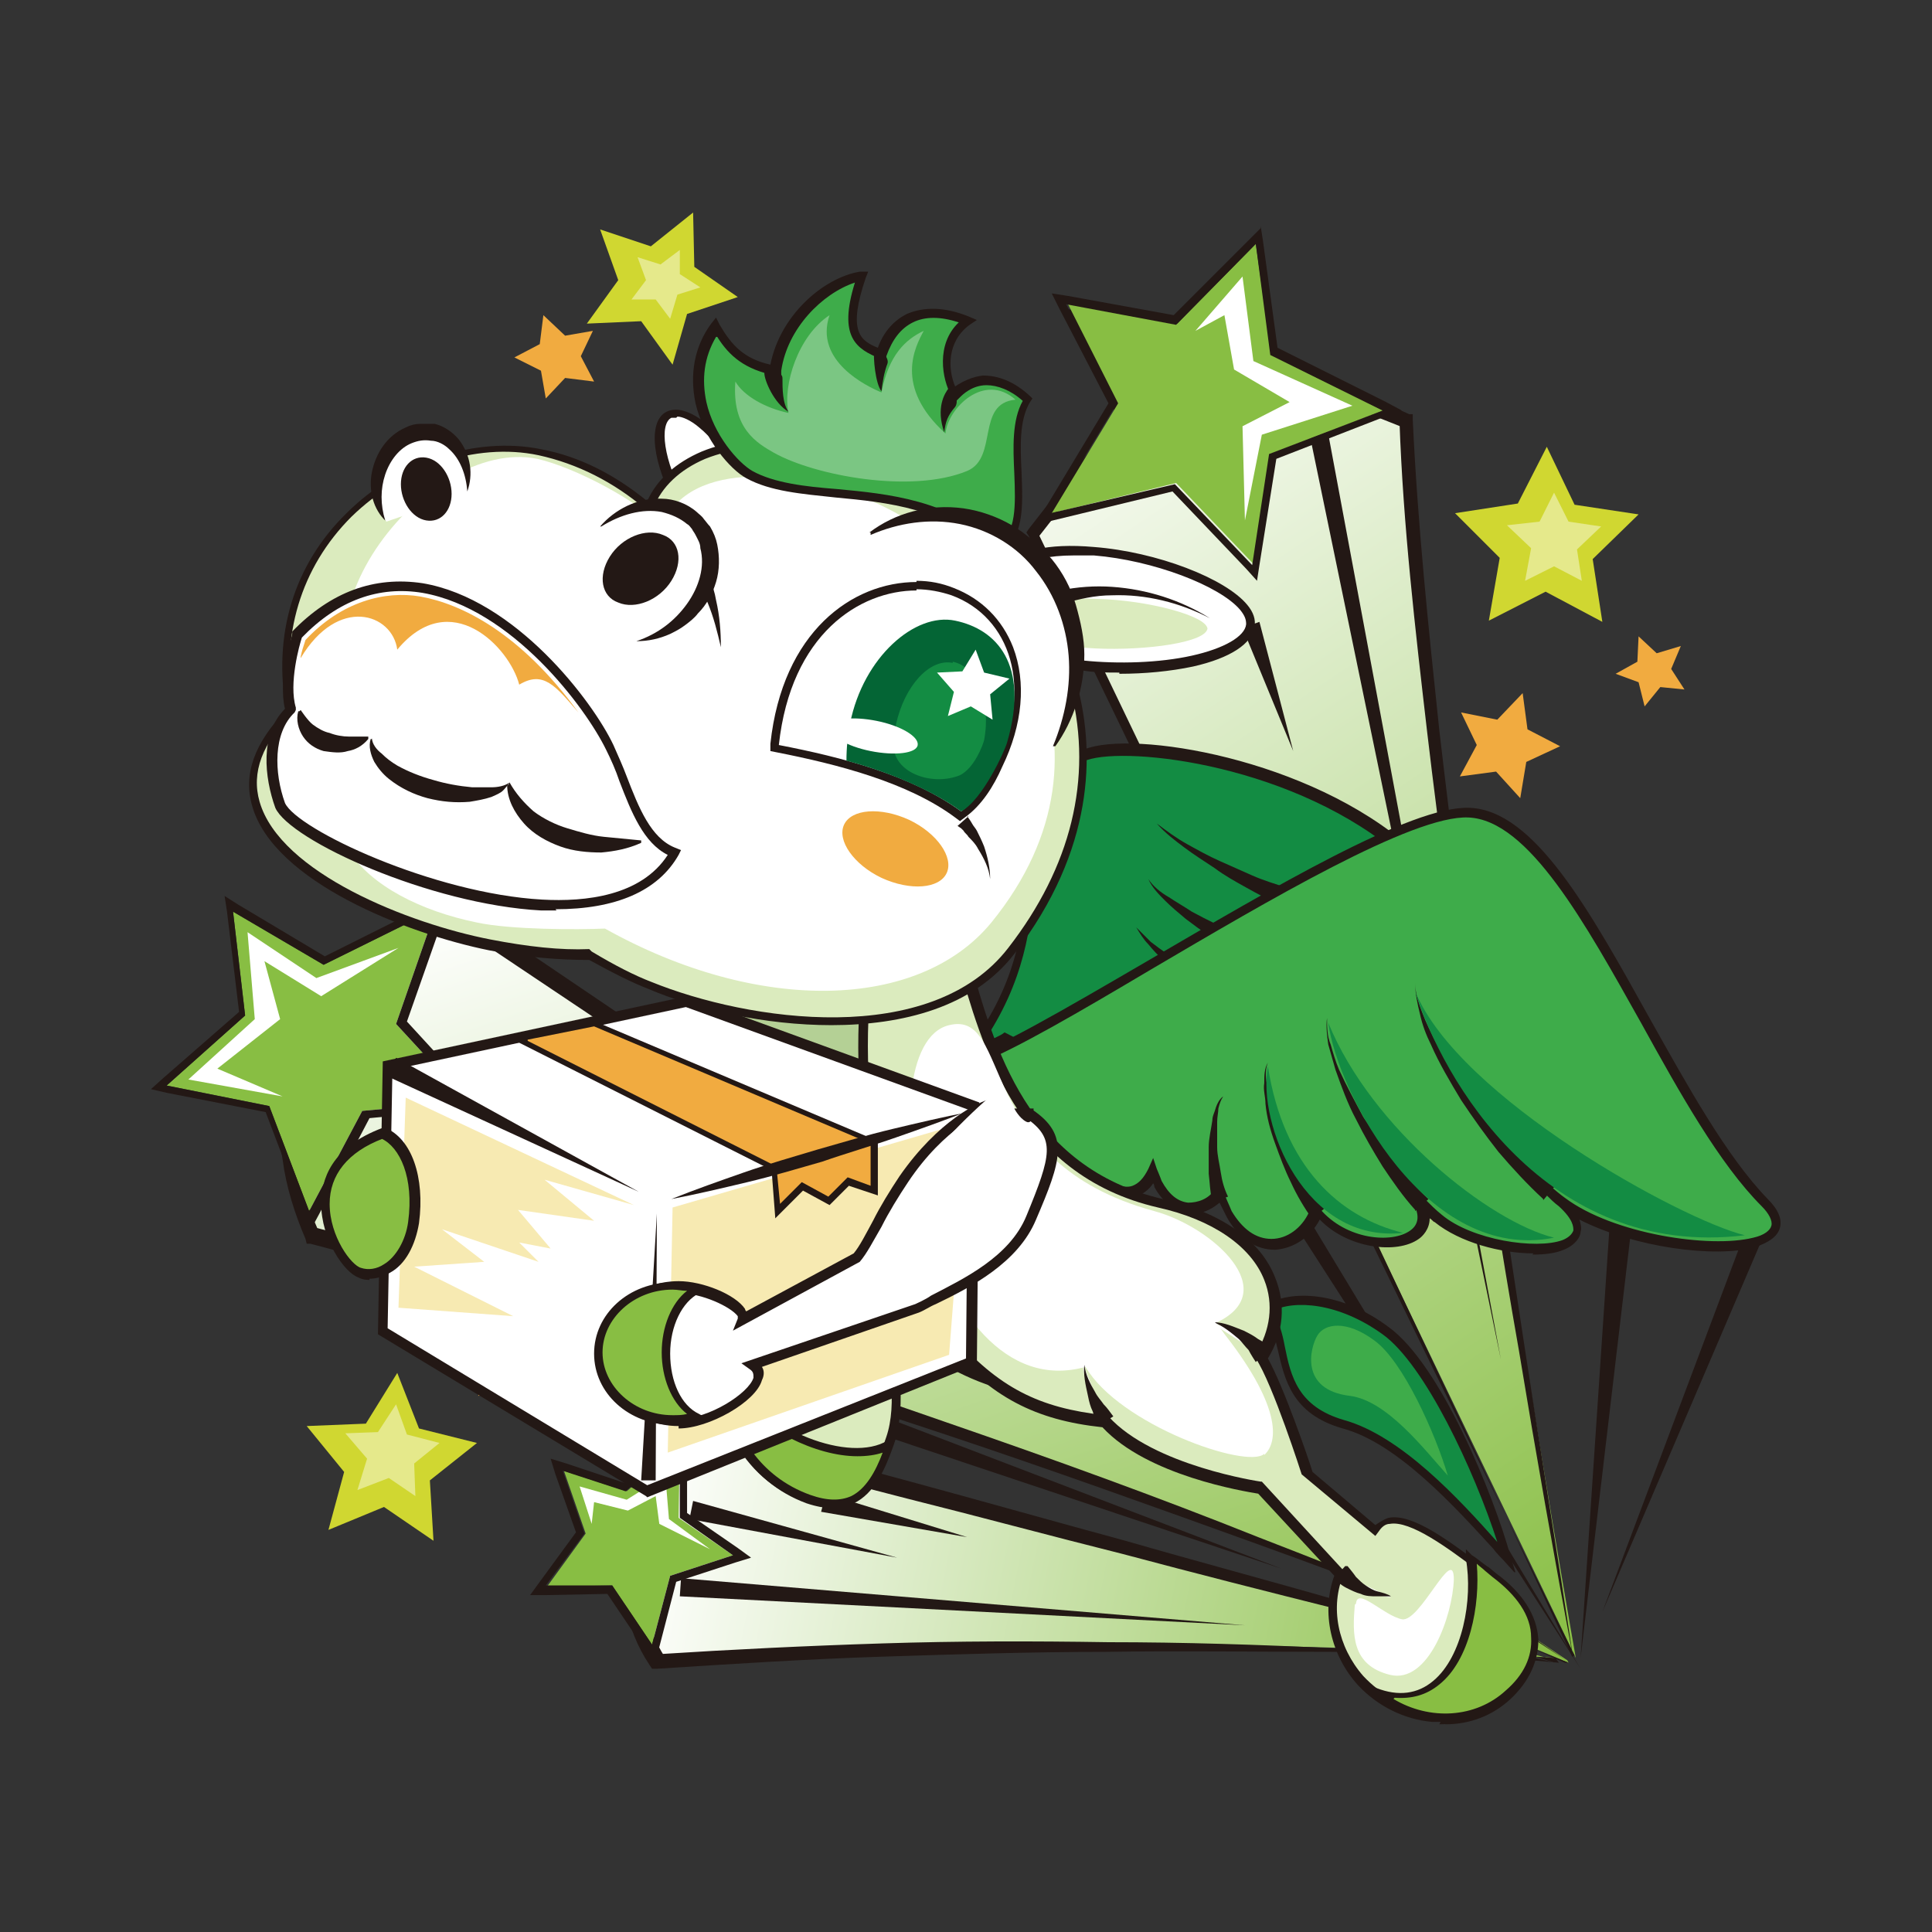 <?xml version="1.0" encoding="UTF-8"?><svg xmlns="http://www.w3.org/2000/svg" width="16" height="16" xmlns:xlink="http://www.w3.org/1999/xlink" viewBox="0 0 16 16"><rect x="0" y="0" width="16" height="16" fill="#333333" stroke="none"/><defs><linearGradient id="b" x1="-203.44" y1="-1244.74" x2="-195.76" y2="-1244.74" gradientTransform="translate(-39.99 1273.18) rotate(11.34)" gradientUnits="userSpaceOnUse"><stop offset="0" stop-color="#fff"/><stop offset="1" stop-color="#88be43"/></linearGradient><linearGradient id="c" x1="-202.15" y1="-1255.05" x2="-193.99" y2="-1246.89" xlink:href="#b"/><linearGradient id="d" x1="-203.88" y1="-1250.78" x2="-199.42" y2="-1243.05" xlink:href="#b"/></defs><g><g><path d="M12.88,13.73s-3.57-.26-7.46,.01c-.61-.91,.29-1.9,.29-1.9l7.14,1.9" fill="url(#b)"/><path d="M12.88,13.73c-.62-.03-1.24-.05-1.86-.05-.62,0-1.24-.01-1.86,0-.62,0-1.24,.02-1.86,.04-.62,.02-1.24,.06-1.86,.1h-.04s-.02-.03-.02-.03c-.1-.15-.17-.32-.2-.5-.03-.18-.02-.37,.02-.54,.04-.18,.11-.34,.19-.5,.08-.16,.18-.3,.3-.44l.03-.03h.04s.89,.25,.89,.25l.89,.24c.59,.16,1.19,.33,1.78,.49,.59,.17,1.19,.33,1.78,.5,.59,.17,1.19,.33,1.78,.51-.6-.14-1.2-.3-1.79-.44-.6-.15-1.19-.3-1.79-.46-.6-.15-1.19-.31-1.79-.46l-.89-.23-.89-.24,.07-.02c-.11,.12-.2,.27-.28,.41-.08,.15-.14,.3-.17,.46-.04,.16-.04,.33-.02,.49,.03,.16,.09,.31,.18,.45l-.07-.03c.62-.04,1.24-.07,1.87-.09,.62-.02,1.24-.02,1.87-.01,.62,0,1.24,.02,1.87,.05,.62,.03,1.24,.06,1.86,.12Z" fill="#231815"/></g><g><polygon points="4.67 12.18 5.19 12.35 5.63 11.97 5.62 12.57 6.07 12.88 5.55 13.05 5.4 13.62 5.07 13.13 4.53 13.14 4.85 12.7 4.67 12.18" fill="#88be43"/><path d="M5.63,11.97v.6s.44,.31,.44,.31l-.52,.17-.15,.57-.33-.49h-.55s.32-.43,.32-.43l-.18-.52,.52,.17,.44-.38m.07-.15l-.11,.1-.41,.36-.48-.16-.13-.04,.04,.13,.17,.48-.3,.41-.08,.11h.13s.51-.01,.51-.01l.31,.46,.08,.12,.04-.14,.14-.54,.49-.16,.13-.04-.11-.08-.42-.29v-.56s0-.15,0-.15h0Z" fill="#231815"/></g><g><path d="M13.04,13.71L8.57,4.41l.75-.96-.42-.82,.91,.17,.78,.26s.77,.29,1.07,.42c.12,3.07,1.39,10.25,1.39,10.25" fill="url(#c)"/><path d="M13.04,13.71l-1.14-2.31-1.13-2.32-1.13-2.32-1.12-2.32-.02-.03,.02-.03,.75-.96v.06s-.43-.82-.43-.82l-.06-.11,.12,.02,.91,.17h0s0,0,0,0l.47,.16,.23,.08,.06,.02h.01s.02,.01,.02,.01h.03s.12,.05,.12,.05l.46,.18c.15,.06,.31,.12,.46,.19h.03s0,.05,0,.05c.04,.86,.13,1.72,.22,2.57,.1,.86,.21,1.71,.33,2.57,.12,.85,.25,1.71,.38,2.56,.13,.85,.27,1.7,.4,2.56-.16-.85-.31-1.7-.45-2.55-.15-.85-.28-1.7-.41-2.56-.13-.85-.25-1.71-.35-2.56-.1-.86-.2-1.72-.23-2.58l.03,.05c-.15-.06-.3-.12-.46-.18l-.46-.18-.12-.04h-.03s-.01-.02-.01-.02h-.01s-.06-.02-.06-.02l-.23-.08-.47-.16h0s-.91-.16-.91-.16l.06-.09,.42,.83,.02,.03-.02,.03-.75,.96v-.06s1.12,2.33,1.12,2.33l1.11,2.33,1.1,2.33,1.1,2.33Z" fill="#231815"/></g><g><g><path d="M12.99,13.77s-4.74-2.03-10.4-3.54c-.31-.71-.2-1.31-.2-1.31l.31-.56,.97-.87,9.31,6.26" fill="url(#d)"/><path d="M12.99,13.77c-.85-.34-1.71-.67-2.57-.98-.86-.31-1.72-.62-2.59-.91-.87-.29-1.74-.56-2.62-.83-.88-.27-1.76-.52-2.64-.75h-.03s-.01-.04-.01-.04c-.09-.21-.16-.43-.19-.66-.02-.11-.03-.23-.03-.34,0-.12,0-.23,.02-.35h0s0-.02,0-.02l.31-.56h0s0-.02,0-.02l.97-.87,.04-.04,.05,.03,2.32,1.57,1.16,.79,1.16,.79,2.32,1.58c.77,.53,1.54,1.06,2.31,1.59-.78-.51-1.56-1.02-2.35-1.54l-2.34-1.55-1.17-.77-1.17-.78-2.33-1.56h.09s-.97,.86-.97,.86l.02-.02-.31,.56v-.02c0,.1-.01,.21-.01,.32,0,.11,.01,.22,.03,.32,.03,.21,.09,.43,.18,.63l-.05-.04c.89,.24,1.77,.49,2.64,.76,.88,.27,1.75,.56,2.61,.86,.87,.3,1.73,.61,2.58,.95,.85,.33,1.71,.67,2.54,1.04Z" fill="#231815"/></g><g><polygon points="3.61 7.53 3.28 8.48 3.87 9.12 3 9.2 2.56 10.03 2.23 9.16 1.38 8.99 2.03 8.41 1.93 7.55 2.68 7.99 3.61 7.53" fill="#88be43"/><path d="M3.61,7.53l-.33,.95,.59,.64-.87,.08-.44,.83-.33-.87-.85-.17,.65-.58-.1-.86,.75,.44,.93-.46m.12-.13l-.14,.07-.9,.45-.72-.43-.11-.07,.02,.13,.1,.83-.63,.55-.1,.09,.13,.03,.82,.16,.32,.84,.05,.14,.07-.13,.42-.8,.83-.08h.13s-.09-.11-.09-.11l-.56-.61,.32-.91,.05-.15h0Z" fill="#231815"/></g></g><g><g><g><line x1="6.82" y1="12.44" x2="8.01" y2="12.73" fill="#dbebbe"/><polygon points="6.84 12.37 8.01 12.73 6.8 12.52 6.84 12.37" fill="#231815"/></g><g><line x1="10.75" y1="10.06" x2="13.09" y2="13.82" fill="#dbebbe"/><polygon points="10.8 10.03 13.09 13.82 10.69 10.09 10.8 10.03" fill="#231815"/></g><g><line x1="13.42" y1="10.16" x2="13.09" y2="13.73" fill="#dbebbe"/><polygon points="13.51 10.17 13.09 13.73 13.33 10.15 13.51 10.17" fill="#231815"/></g><g><line x1="14.52" y1="10.24" x2="13.27" y2="13.35" fill="#dbebbe"/><polygon points="14.59 10.27 13.27 13.35 14.45 10.21 14.59 10.27" fill="#231815"/></g></g><g><line x1="10.36" y1="5.17" x2="10.71" y2="6.22" fill="#dbebbe"/><polygon points="10.43 5.15 10.71 6.22 10.29 5.2 10.43 5.15" fill="#231815"/></g><g><line x1="10.91" y1="3.55" x2="12.43" y2="11.26" fill="#dbebbe"/><polygon points="10.99 3.54 12.43 11.26 10.84 3.57 10.99 3.54" fill="#231815"/></g><g><line x1="5.63" y1="13.15" x2="10.31" y2="13.46" fill="#dbebbe"/><polygon points="5.64 13.07 10.31 13.46 5.63 13.22 5.64 13.07" fill="#231815"/></g><g><line x1="5.73" y1="12.5" x2="7.43" y2="12.9" fill="#dbebbe"/><polygon points="5.74 12.43 7.43 12.9 5.71 12.58 5.74 12.43" fill="#231815"/></g></g><g><polygon points="10.4 2.02 10.53 2.94 11.46 3.4 10.52 3.76 10.38 4.67 9.74 4 8.71 4.25 9.26 3.34 8.84 2.51 9.75 2.68 10.4 2.02" fill="#88be43"/><path d="M10.4,2.02l.12,.92,.93,.46-.94,.36-.14,.92-.64-.67-1.03,.24,.55-.91-.42-.82,.91,.17,.65-.66m.05-.14l-.09,.09-.63,.63-.88-.16-.13-.02,.06,.12,.41,.79-.53,.88-.08,.13,.15-.04,.99-.24,.61,.64,.09,.1,.02-.13,.14-.88,.9-.35,.14-.05-.13-.07-.9-.45-.12-.88-.02-.13h0Z" fill="#231815"/></g><polygon points="2.54 11.81 3.03 11.79 3.29 11.37 3.47 11.83 3.95 11.95 3.56 12.26 3.59 12.76 3.18 12.48 2.72 12.67 2.85 12.19 2.54 11.81" fill="#d0d731"/><g opacity=".44"><polygon points="2.86 11.87 3.13 11.86 3.28 11.63 3.37 11.88 3.64 11.95 3.43 12.12 3.44 12.39 3.22 12.24 2.96 12.34 3.04 12.08 2.86 11.87" fill="#fff"/></g><polygon points="5.74 1.76 5.75 2.21 6.11 2.46 5.69 2.6 5.57 3.02 5.31 2.66 4.86 2.68 5.12 2.32 4.97 1.9 5.39 2.04 5.74 1.76" fill="#d0d731"/><g opacity=".44"><polygon points="5.63 2.07 5.63 2.27 5.8 2.38 5.61 2.44 5.55 2.64 5.43 2.48 5.23 2.48 5.35 2.32 5.28 2.13 5.47 2.19 5.63 2.07" fill="#fff"/></g><g><polygon points="4.48 11.32 4.29 11.25 4.24 11.06 4.12 11.22 3.91 11.21 4.03 11.38 3.96 11.56 4.15 11.51 4.31 11.63 4.31 11.43 4.48 11.32" fill="#f1ab40"/><polygon points="4.68 3.13 4.92 3.16 4.81 2.95 4.91 2.74 4.68 2.78 4.5 2.61 4.47 2.85 4.26 2.96 4.48 3.07 4.52 3.3 4.68 3.13" fill="#f1ab40"/></g><polygon points="12.81 3.7 13.04 4.18 13.57 4.26 13.19 4.63 13.27 5.15 12.8 4.9 12.33 5.14 12.42 4.62 12.05 4.25 12.57 4.17 12.81 3.7" fill="#d0d731"/><g opacity=".44"><polygon points="12.87 4.08 12.99 4.32 13.26 4.36 13.06 4.55 13.1 4.81 12.87 4.69 12.63 4.81 12.68 4.54 12.48 4.35 12.75 4.32 12.87 4.08" fill="#fff"/></g><polygon points="12.61 5.74 12.65 6.04 12.92 6.18 12.64 6.31 12.59 6.61 12.39 6.39 12.09 6.43 12.23 6.17 12.1 5.9 12.4 5.96 12.61 5.74" fill="#f1ab40"/><polygon points="13.92 5.35 13.84 5.54 13.95 5.71 13.75 5.69 13.62 5.85 13.57 5.65 13.38 5.58 13.56 5.48 13.57 5.27 13.72 5.41 13.92 5.35" fill="#f1ab40"/><g><line x1="7.32" y1="11.81" x2="10.61" y2="12.99" fill="#dbebbe"/><polygon points="7.34 11.74 10.61 12.99 7.29 11.88 7.34 11.74" fill="#231815"/></g><polygon points="9.9 2.74 10.29 2.29 10.38 2.99 11.2 3.36 10.45 3.6 10.31 4.31 10.29 3.53 10.68 3.33 10.22 3.06 10.14 2.61 9.9 2.74" fill="#fff"/><polygon points="4.9 12.62 4.8 12.31 5.19 12.42 5.51 12.22 5.54 12.58 5.88 12.83 5.46 12.62 5.43 12.39 5.2 12.51 4.92 12.44 4.9 12.62" fill="#fff"/><polygon points="3.3 7.85 2.62 8.1 2.05 7.72 2.11 8.44 1.56 8.94 2.34 9.08 1.8 8.85 2.32 8.44 2.19 7.96 2.66 8.25 3.3 7.85" fill="#fff"/></g><g><g><path d="M6.12,3.91c.19,.34,.24,.67,.11,.75-.13,.07-.39-.14-.58-.48-.19-.34-.24-.67-.11-.75,.13-.07,.39,.14,.58,.48Z" fill="#fff"/><path d="M6.17,4.72c-.16,0-.38-.2-.56-.51-.21-.37-.25-.72-.09-.8,.08-.04,.19-.01,.32,.09,.11,.09,.23,.24,.32,.41h0c.21,.37,.25,.72,.09,.8-.02,.01-.05,.02-.08,.02Zm-.57-1.26s-.03,0-.04,0c-.1,.05-.07,.35,.12,.69,.19,.34,.43,.52,.53,.46,.1-.05,.07-.35-.12-.69h0c-.09-.16-.2-.3-.3-.38-.07-.06-.14-.09-.18-.09Z" fill="#231815"/></g><g><path d="M10.36,5.17c-.03,.26-.79,.4-1.4,.34-.61-.07-.81-.27-.78-.53,.03-.26,.29-.47,.89-.42,.61,.05,1.32,.35,1.29,.61Z" fill="#fff"/><path d="M9.27,5.57c-.11,0-.21,0-.32-.02-.3-.03-.52-.1-.65-.2-.13-.1-.19-.22-.17-.37,.02-.16,.14-.52,.93-.45,.52,.04,1.09,.26,1.27,.48,.05,.06,.07,.12,.06,.18h0c-.02,.14-.2,.26-.51,.33-.19,.04-.4,.06-.61,.06Zm-.38-.97c-.4,0-.65,.14-.67,.39-.01,.12,.03,.22,.14,.3,.12,.09,.33,.15,.61,.18,.29,.03,.63,.02,.9-.04,.27-.06,.44-.16,.45-.26,0-.04-.01-.07-.05-.12-.17-.2-.72-.41-1.21-.45-.06,0-.12,0-.17,0Z" fill="#231815"/></g><path d="M10,5.2c0,.12-.51,.19-.93,.17-.41-.02-.56-.11-.56-.22,0-.12,.17-.21,.58-.19,.41,.01,.91,.14,.91,.25Z" fill="#dbebbe"/><g><g><path d="M11.5,6.92c-.93-.69-2.32-.83-2.55-.65-.69,.54-.06,1.4-.93,2.48l.3-.16,.33,.17,.56-.46s.08,.07,.12,.1c.17,.11,.25,0,.23-.12,.03,.03,.07,.05,.1,.07,.24,.15,.34-.03,.28-.22,0,0,0-.01,0-.02,0,0,0,0,0,0,.28,.12,.36-.1,.29-.31,.04,.01,.08,.03,.12,.03,.32,.06,.34-.17,.28-.41,.43,.14,1.25-.22,.87-.5Z" fill="#138c43"/><path d="M7.86,8.88l.12-.15c.45-.56,.49-1.05,.53-1.48,.03-.4,.06-.74,.41-1.01,.26-.21,1.69-.03,2.6,.65,.15,.11,.12,.22,.09,.28-.11,.22-.6,.37-.93,.31,.03,.15,.02,.27-.05,.34-.06,.07-.16,.08-.29,.06-.02,0-.03,0-.05-.01,.02,.11,0,.21-.06,.27-.04,.04-.11,.07-.23,.04,.02,.1,0,.2-.07,.25-.04,.03-.13,.07-.28-.03-.01,0-.03-.02-.04-.03-.01,.05-.03,.08-.07,.1-.04,.02-.11,.04-.22-.03-.03-.02-.06-.05-.1-.08l-.55,.45-.34-.17-.46,.24Zm.46-.33l.33,.17,.56-.46,.03,.03s.08,.07,.11,.09c.06,.04,.11,.05,.13,.03,.03-.02,.04-.06,.03-.11v-.1s.07,.07,.07,.07c.03,.03,.07,.05,.09,.07,.08,.05,.15,.06,.19,.03,.04-.03,.06-.12,.03-.21l-.03-.11,.08,.04c.07,.03,.16,.05,.22,0,.05-.05,.06-.15,.02-.26l-.03-.08,.08,.03s.08,.03,.11,.03c.1,.02,.18,0,.22-.03,.05-.06,.06-.17,.01-.33l-.02-.07,.07,.02c.31,.1,.81-.07,.9-.25,.01-.02,.05-.09-.07-.18h0c-.94-.7-2.3-.8-2.5-.65-.31,.25-.34,.56-.38,.95-.03,.39-.08,.86-.44,1.38l.16-.08Z" fill="#231815"/></g><path d="M10.6,7.49c-.1-.04-.19-.09-.28-.14-.09-.05-.18-.1-.26-.16-.09-.06-.17-.11-.25-.17-.08-.06-.16-.12-.23-.2,.08,.06,.16,.12,.25,.17,.09,.05,.18,.1,.27,.14,.09,.04,.18,.08,.27,.12,.09,.04,.19,.07,.28,.1l-.05,.14Z" fill="#231815"/><path d="M10.2,7.87c-.14-.08-.26-.17-.38-.26-.06-.05-.12-.1-.17-.15-.05-.05-.11-.11-.14-.18,.04,.06,.1,.11,.17,.15,.06,.04,.13,.08,.19,.12,.13,.07,.27,.14,.4,.19l-.06,.14Z" fill="#231815"/><path d="M9.9,8.18s-.1-.07-.14-.11c-.05-.04-.09-.08-.13-.12-.04-.04-.08-.08-.12-.13-.04-.04-.07-.09-.1-.14,.04,.04,.08,.08,.12,.12,.04,.03,.09,.07,.14,.1,.05,.03,.1,.06,.15,.08,.05,.03,.1,.05,.15,.07l-.07,.13Z" fill="#231815"/></g><g><g><path d="M12.16,6.74c-.79-.04-3.58,1.95-4.22,2.09h.04s-.32,.14-.32,.14l.44,.64s.67,.09,.79,.1c.19,0,.49,.4,.67,0,.01,.04,.03,.07,.04,.1,.15,.27,.39,.23,.51,.07,.02,.06,.05,.12,.08,.18,.22,.39,.59,.27,.72,0,0-.01,0-.02,.01-.03,0,0,0,0,0,0,.33,.39,1.07,.31,.83-.09,.05,.05,.1,.1,.15,.14,.45,.37,1.65,.36,.92-.22,.54,.55,2.31,.62,1.78,.09-.86-.86-1.58-3.19-2.45-3.23Z" fill="#3eac4a"/><path d="M12.7,10.38c-.27,0-.61-.09-.82-.26-.01,0-.02-.02-.04-.03,0,.09-.06,.15-.09,.17-.18,.13-.59,.08-.82-.16-.08,.15-.22,.24-.37,.25-.16,0-.3-.09-.4-.27-.02-.04-.04-.08-.06-.12-.07,.06-.16,.1-.25,.09-.11-.01-.22-.09-.29-.22,0,0,0-.02-.01-.03-.04,.06-.09,.09-.14,.11-.12,.04-.24-.03-.34-.09-.07-.04-.14-.08-.19-.08-.11,0-.76-.09-.79-.1h-.02s-.48-.7-.48-.7l.25-.1-.1-.02,.2-.04c.26-.06,.89-.43,1.56-.82,1.03-.6,2.19-1.29,2.67-1.27,.54,.02,1,.86,1.49,1.74,.32,.57,.64,1.15,.98,1.5,.09,.09,.12,.17,.1,.24-.02,.07-.09,.12-.21,.16-.33,.09-1,0-1.45-.23,.01,.03,.02,.07,.01,.1,0,.04-.04,.11-.14,.15-.07,.03-.16,.04-.26,.04Zm-.91-.46c.05,.05,.1,.1,.15,.14,.25,.21,.78,.29,1,.21,.05-.02,.08-.05,.09-.08,0-.03,0-.09-.12-.2-.04-.03-.07-.06-.1-.09l.05-.06s.07,.06,.1,.08c.4,.3,1.2,.42,1.56,.33,.09-.02,.14-.06,.15-.1,.01-.04-.02-.1-.08-.16-.35-.35-.68-.94-1-1.52-.46-.82-.93-1.68-1.43-1.7h0c-.46-.02-1.66,.69-2.63,1.26-.59,.35-1.12,.66-1.43,.78h.01s-.4,.17-.4,.17l.4,.58c.11,.01,.67,.09,.77,.09,.07,0,.14,.04,.22,.09,.1,.05,.2,.11,.28,.08,.05-.02,.09-.06,.13-.14l.04-.09,.03,.09s.03,.07,.04,.1c.06,.11,.13,.17,.22,.18,.08,0,.17-.03,.22-.11l.05-.06,.02,.07c.02,.06,.05,.12,.07,.17,.09,.15,.2,.23,.33,.23,.13,0,.25-.09,.31-.22,0,0,0-.02,.01-.03l.03-.06,.05,.06c.22,.26,.6,.29,.75,.18,.07-.05,.08-.13,.02-.23l.07-.05Z" fill="#231815"/></g><path d="M12.78,9.93c-.13-.12-.25-.25-.37-.39-.11-.14-.21-.28-.31-.43-.09-.15-.18-.3-.25-.46-.04-.08-.07-.16-.09-.25-.02-.08-.04-.17-.04-.26,0,.09,.03,.17,.06,.25,.03,.08,.07,.16,.11,.24,.08,.15,.18,.3,.28,.44,.1,.14,.21,.27,.33,.4,.12,.13,.24,.24,.38,.35l-.1,.12Z" fill="#231815"/><path d="M11.72,10.02c-.1-.11-.19-.24-.27-.36-.08-.13-.15-.25-.22-.39-.07-.13-.12-.27-.17-.41-.02-.07-.04-.14-.06-.21-.01-.07-.02-.15-.01-.22,0,.07,0,.15,.03,.22,.02,.07,.04,.14,.07,.21,.06,.13,.13,.26,.2,.39,.08,.12,.16,.24,.25,.36,.09,.11,.18,.22,.29,.32l-.11,.1Z" fill="#231815"/><path d="M10.87,10.1c-.07-.1-.13-.2-.18-.31-.05-.1-.09-.21-.13-.32-.04-.11-.07-.22-.08-.33,0-.06-.02-.11-.01-.17,0-.06,0-.12,.03-.17-.02,.05-.02,.11-.01,.17,0,.06,.02,.11,.03,.16,.03,.11,.07,.21,.12,.31,.05,.1,.1,.2,.16,.29,.06,.09,.12,.19,.19,.26l-.12,.1Z" fill="#231815"/><g><path d="M10.12,9.93c-.07-.21-.09-.72,.03-.84" fill="#3eac4a"/><path d="M10.04,9.95c-.02-.08-.02-.15-.03-.23,0-.07,0-.15,0-.22,0-.07,.02-.15,.03-.22,0-.04,.02-.07,.03-.11,.01-.03,.03-.07,.06-.09-.02,.03-.03,.06-.04,.1,0,.03-.01,.07-.01,.11,0,.07,0,.14,0,.21,0,.07,.02,.14,.03,.21,.01,.07,.03,.14,.06,.2l-.14,.05Z" fill="#231815"/></g></g><g><path d="M4.84,8.93c.32-.59,1.1-.61,1.92-1.02,.82-.41,.56,1.34,.09,1.45-.51,.12-1.57-.38-2.01-.43Z" fill="#b4d095"/><path d="M6.66,9.43c-.33,0-.78-.14-1.19-.27-.25-.08-.5-.16-.65-.18h-.06s.03-.06,.03-.06c.21-.4,.64-.55,1.13-.71,.26-.09,.53-.18,.81-.32,.17-.09,.32-.09,.42,0,.2,.16,.19,.56,.13,.86-.06,.28-.21,.62-.43,.67-.06,.01-.12,.02-.19,.02Zm-1.76-.52c.16,.03,.36,.1,.6,.17,.45,.15,1.01,.33,1.33,.25,.15-.03,.3-.28,.37-.61,.07-.3,.06-.66-.1-.78-.08-.06-.19-.06-.33,.02-.28,.14-.57,.24-.82,.33-.47,.16-.84,.29-1.05,.62Z" fill="#231815"/></g><path d="M8.36,5.03c.13-.06,.27-.11,.42-.14,.14-.03,.29-.04,.43-.03,.29,.02,.57,.11,.81,.26-.25-.13-.53-.2-.81-.19-.14,0-.27,.03-.41,.07-.13,.04-.26,.09-.37,.16l-.07-.13Z" fill="#231815"/><g><path d="M7.92,3.66c.06,.19-.25,.46-.69,.6-.44,.14-.85,.1-.91-.09-.06-.19,.25-.46,.69-.6,.44-.14,.85-.1,.91,.09Z" fill="#fff"/><path d="M6.74,4.38c-.24,0-.41-.07-.45-.2-.03-.11,.03-.24,.17-.36,.13-.12,.33-.22,.55-.29,.47-.15,.89-.1,.96,.11h0c.07,.21-.25,.5-.72,.65-.18,.06-.36,.09-.51,.09Zm.77-.86c-.14,0-.3,.03-.48,.08-.21,.07-.39,.16-.52,.27-.12,.1-.17,.2-.14,.27,.05,.15,.4,.21,.86,.06,.45-.15,.71-.4,.66-.55-.03-.09-.17-.14-.37-.14Z" fill="#231815"/></g><g><path d="M12.47,12.9c-.32-.35-.85-.96-1.35-1.1-.6-.17-.44-.7-.63-.95,.19-.13,.6-.1,.98,.18,.4,.29,.85,1.32,1,1.88Z" fill="#138c43"/><path d="M12.54,13.02l-.09-.1s-.06-.06-.08-.09c-.32-.35-.8-.88-1.25-1-.42-.12-.48-.4-.54-.66-.03-.12-.05-.23-.11-.31l-.02-.03,.03-.02c.2-.13,.62-.12,1.02,.18,.43,.31,.87,1.39,1.01,1.9l.04,.13Zm-2-2.17c.05,.09,.08,.19,.1,.3,.05,.25,.11,.5,.49,.61,.47,.13,.95,.65,1.27,1.01-.19-.59-.6-1.47-.95-1.72-.36-.26-.73-.29-.92-.19Z" fill="#231815"/></g><path d="M11.99,12.22c-.19-.21-.5-.62-.81-.66-.42-.05-.33-.4-.27-.5,.06-.1,.24-.13,.47,.04,.24,.17,.51,.78,.61,1.12Z" fill="#3eac4a"/><g><path d="M7.09,11l-.12-.52s.58,.83,1.45,1.02c.2,.04-.4-.73-.4-.73,0,0-.86-.64-1.11-.97-.17-.22-.46-.1-.47,.08,0,.26,.03,1.04,.03,1.04-.19,.06-.35,.2-.42,.4-.13,.37,.12,.9,.64,1.08,.41,.15,.56-.11,.69-.48,.12-.35,0-1.04-.28-.93Z" fill="#dbebbe"/><path d="M6.9,12.49c-.07,0-.14-.02-.23-.05-.55-.2-.79-.76-.66-1.14,.07-.19,.22-.34,.41-.41,0-.15-.04-.79-.03-1.02,0-.1,.08-.19,.19-.22,.1-.03,.25-.02,.35,.12,.25,.32,1.1,.96,1.11,.96h0s0,0,0,0c0,0,.12,.16,.24,.33,.23,.33,.22,.4,.2,.44,0,.01-.03,.04-.08,.03-.66-.14-1.14-.64-1.35-.89l.07,.3c.06,0,.12,.01,.17,.06,.18,.17,.21,.66,.12,.93-.09,.25-.18,.43-.34,.51-.05,.02-.11,.04-.17,.04Zm-.22-2.76s-.05,0-.07,.01c-.08,.02-.13,.08-.13,.15,0,.25,.03,1.03,.03,1.04v.03s-.03,0-.03,0c-.19,.06-.33,.19-.39,.37-.12,.34,.1,.85,.61,1.03,.14,.05,.25,.05,.34,.01,.15-.07,.23-.26,.3-.47,.09-.26,.04-.71-.1-.85-.04-.04-.08-.05-.13-.03l-.04,.02-.18-.78,.12,.18s.57,.81,1.41,1c-.02-.09-.23-.4-.43-.66-.07-.06-.86-.65-1.12-.97-.05-.07-.12-.1-.19-.1Z" fill="#231815"/></g><g><path d="M6.04,11.44c-.05,.36,.2,.8,.66,.97,.4,.14,.55-.09,.68-.45-.32,.2-1.04-.07-1.34-.52Z" fill="#88be43"/><path d="M6.91,12.49c-.07,0-.14-.01-.23-.04-.49-.18-.73-.65-.68-1.01v-.09s.06,.07,.06,.07c.28,.43,.98,.7,1.29,.51l.08-.05-.03,.09c-.07,.2-.16,.4-.33,.48-.05,.02-.11,.04-.17,.04Zm-.85-.96c0,.32,.23,.7,.65,.85,.14,.05,.25,.05,.34,.01,.12-.06,.2-.2,.26-.36-.06,.02-.13,.03-.21,.03-.34,0-.79-.22-1.04-.53Z" fill="#231815"/></g><g><path d="M12.33,13.03c-.34-.25-.77-.6-.93-.36l-.56-.47s-.24-.75-.38-.96c.27-.41,.13-1.06-.84-1.28-1.89-.44-1.44-3-2.12-2.7-.46,.2-.59,2.74,.36,3.83,.37,.42,.71,.61,1.29,.68,.38,.43,1.29,.55,1.29,.55l.65,.71c-.11,.29-.06,.64,.18,.89,.32,.35,.84,.39,1.17,.1,.33-.3,.3-.68-.11-.99Z" fill="#dbebbe"/><path d="M11.93,14.26s-.05,0-.07,0c-.23-.02-.45-.13-.61-.3-.23-.25-.31-.61-.2-.91l-.63-.68c-.12-.02-.92-.15-1.29-.55-.56-.06-.92-.25-1.3-.69-.72-.82-.83-2.46-.64-3.34,.05-.22,.14-.49,.29-.56,.08-.03,.15-.04,.21,0,.16,.08,.23,.34,.34,.71,.2,.73,.48,1.73,1.6,1.99,.48,.11,.81,.34,.93,.65,.09,.22,.07,.46-.06,.67,.13,.23,.34,.84,.37,.94l.52,.44s.07-.05,.11-.06c.2-.04,.51,.2,.78,.4l.06,.05c.22,.17,.34,.36,.35,.56,0,.18-.07,.35-.23,.49-.15,.14-.34,.21-.54,.21ZM7.61,7.28s-.05,0-.09,.02c-.1,.04-.19,.22-.25,.5-.19,.85-.08,2.46,.62,3.26,.38,.43,.71,.6,1.26,.66h.02s.01,.01,.01,.01c.37,.41,1.26,.54,1.26,.54h.01s.68,.74,.68,.74v.02c-.12,.28-.05,.61,.16,.85,.15,.16,.34,.26,.55,.28,.21,.02,.41-.05,.56-.18,.14-.13,.22-.28,.21-.43,0-.17-.12-.34-.32-.5h0s-.06-.05-.06-.05c-.24-.18-.55-.41-.72-.38-.04,0-.07,.03-.09,.06l-.03,.04-.61-.51h0s-.24-.75-.38-.96v-.02s0-.02,0-.02c.12-.19,.15-.41,.07-.61-.11-.28-.43-.5-.88-.6-1.17-.27-1.46-1.34-1.66-2.05-.09-.32-.17-.6-.29-.66-.02,0-.04-.01-.05-.01Z" fill="#231815"/></g><g><path d="M6.47,10.97c.02,.08,.04,.22,.12,.33" fill="#fff"/><path d="M6.54,10.95s0,.03,0,.05v.05s0,.06,0,.09c0,.06,.01,.12,.04,.17-.04-.04-.08-.09-.11-.15-.02-.03-.03-.06-.04-.08l-.02-.04s-.01-.02-.02-.04l.15-.04Z" fill="#231815"/></g><path d="M10.07,10.95c.49,.63-.29,.94-1.08,.37-1.33,.37-1.85-2.66-1.13-2.83,.53-.13,.19,1.13,1.7,1.54,.48,.13,1.08,.67,.5,.93Z" fill="#fff"/><g><g><polygon points="3.17 11.03 3.2 8.82 5.68 8.29 8.06 9.16 8.04 11.28 5.35 12.35 3.17 11.03" fill="#fff"/><path d="M5.35,12.39l-2.22-1.34,.04-2.26,2.52-.54,2.42,.88-.02,2.18h-.03s-2.7,1.09-2.7,1.09Zm-2.14-1.39l2.15,1.3,2.64-1.05,.02-2.06-2.34-.85-2.43,.52-.04,2.15Z" fill="#231815"/></g><g><line x1="3.24" y1="8.83" x2="5.29" y2="9.87" fill="#88be43"/><polygon points="3.28 8.76 5.29 9.87 3.2 8.91 3.28 8.76" fill="#231815"/></g><polygon points="8.01 9.29 5.57 10 5.53 12.03 7.86 11.22 8.01 9.29" fill="#f7eab2"/><polygon points="3.36 9.09 5.25 9.98 4.51 9.77 4.92 10.11 4.29 10.02 4.56 10.34 4.3 10.29 4.46 10.45 3.66 10.18 4.01 10.45 3.43 10.49 4.25 10.9 3.3 10.83 3.36 9.09" fill="#f7eab2"/><g><polygon points="4.92 8.48 7.24 9.46 7.23 9.86 7.02 9.78 6.86 9.94 6.65 9.82 6.44 10.03 6.41 9.68 4.3 8.61 4.92 8.48" fill="#f1ab40"/><path d="M6.42,10.08l-.03-.39-2.16-1.09,.7-.14,2.34,.99v.45s-.24-.08-.24-.08l-.16,.16-.22-.12-.23,.23Zm-2.05-1.46l2.06,1.04,.03,.31,.18-.18,.22,.12,.16-.16,.19,.07v-.35s-2.29-.97-2.29-.97l-.55,.11Z" fill="#231815"/></g><g><line x1="8.02" y1="9.2" x2="5.56" y2="9.94" fill="#88be43"/><path d="M8.02,9.2c-.2,.08-.4,.15-.6,.22-.2,.07-.41,.13-.61,.2-.21,.06-.41,.12-.62,.17-.21,.05-.42,.1-.63,.14,.2-.08,.4-.15,.6-.22,.2-.07,.41-.13,.61-.19,.21-.06,.41-.12,.62-.17,.21-.05,.42-.1,.63-.14Z" fill="#231815"/></g><g><line x1="5.37" y1="12.26" x2="5.44" y2="10.05" fill="#88be43"/><polygon points="5.31 12.26 5.44 10.05 5.43 12.26 5.31 12.26" fill="#231815"/></g></g><g><path d="M7.34,3.85c-.6-.27-1.69-.32-1.95,.35-.26-.22-.56-.38-.9-.45-1.02-.2-2.34,.72-2.07,2.14-1,.97,.63,1.74,1.65,1.94,.31,.06,.58,.09,.83,.08,.18,.1,.35,.19,.49,.25,.78,.32,2.34,.56,3-.29,1.31-1.69,.21-3.45-1.05-4.02Z" fill="#dbebbe"/><path d="M6.89,8.49c-.56,0-1.12-.13-1.52-.3-.13-.05-.29-.13-.49-.24-.24,0-.52-.02-.83-.08-.69-.14-1.78-.57-1.96-1.19-.08-.27,.02-.53,.28-.8-.11-.62,.06-1.2,.5-1.63,.43-.43,1.07-.64,1.61-.53,.32,.06,.61,.21,.88,.43,.08-.18,.24-.32,.45-.41,.46-.19,1.12-.1,1.53,.08h0c.77,.35,1.39,1.09,1.59,1.89,.13,.52,.14,1.32-.53,2.19-.34,.44-.92,.59-1.52,.59Zm-1.99-.61h0c.2,.12,.36,.2,.49,.25,.81,.33,2.32,.55,2.96-.28,.52-.67,.7-1.4,.52-2.13-.19-.78-.8-1.5-1.55-1.84h0c-.39-.18-1.03-.26-1.48-.08-.21,.09-.36,.23-.43,.41l-.02,.04-.04-.03c-.27-.23-.57-.38-.89-.45-.52-.11-1.13,.1-1.55,.51-.42,.42-.59,.99-.48,1.59v.02s0,.01,0,.01c-.26,.25-.35,.5-.28,.74,.17,.59,1.24,1.01,1.91,1.14,.31,.06,.58,.09,.82,.08h0Z" fill="#231815"/></g><path d="M7.2,4.15c-.55-.24-1.49-.37-1.72,.21-.19-.21-.72-.49-1.03-.56-.93-.19-2.22,1.46-1.25,2.17-.9,.83-.18,1.48,.75,1.67,.28,.06,.83,.06,1.06,.05,1.27,.71,2.6,.68,3.2-.05,1.18-1.45,.16-2.99-.99-3.49Z" fill="#fff"/><path d="M5.73,4.58h.01s.01,.02,.01,.02h0s.02,.02,.03,.03c.01,.02,.03,.03,.04,.05,.02,.03,.04,.06,.05,.1,.03,.06,.05,.13,.06,.19,.03,.13,.04,.26,.04,.39-.03-.13-.06-.25-.11-.37-.03-.06-.05-.11-.09-.16-.02-.03-.03-.05-.05-.07-.02-.02-.04-.04-.05-.03l.06-.14Z" fill="#231815"/><g><path d="M3.2,4.32c-.06-.09-.09-.21-.08-.34,.04-.24,.23-.42,.44-.39,.21,.03,.35,.25,.31,.5" fill="#fff"/><path d="M3.2,4.32c-.11-.1-.15-.26-.12-.41,.03-.15,.12-.3,.28-.37,.04-.02,.08-.03,.12-.03,.02,0,.04,0,.06,0,.01,0,.02,0,.03,0,0,0,.02,0,.03,0,.08,.02,.15,.07,.2,.13,.1,.13,.12,.29,.07,.43-.01-.14-.06-.27-.15-.35-.04-.04-.1-.07-.15-.07-.06-.01-.11,0-.16,.02-.1,.04-.18,.14-.22,.26-.04,.12-.04,.25,0,.38Z" fill="#231815"/></g><g><path d="M9.16,11.77c-.12-.18-.19-.33-.19-.47" fill="#fff"/><path d="M9.1,11.81s-.04-.08-.05-.12c-.02-.04-.03-.08-.04-.13-.02-.09-.04-.18-.03-.26,.01,.09,.05,.16,.09,.23,.02,.04,.05,.07,.07,.1,.03,.03,.05,.06,.08,.1l-.13,.08Z" fill="#231815"/></g><path d="M11.62,10.21c-.53-.13-.99-.55-1.12-1.38-.09,.48,.31,1.47,1.12,1.38Z" fill="#138c43"/><g><path d="M12.37,13.04c-.06-.05-.13-.1-.2-.15,.08,.51-.14,1.34-.78,1.11,.32,.29,.79,.3,1.1,.03,.33-.3,.3-.68-.12-.99Z" fill="#88be43"/><path d="M11.97,14.26c-.21,0-.43-.08-.6-.23l-.13-.11,.16,.06c.18,.07,.34,.05,.47-.06,.24-.2,.33-.67,.27-1.01v-.08s.05,.05,.05,.05c.05,.03,.09,.07,.14,.1l.06,.05c.22,.16,.34,.35,.35,.55,0,.17-.07,.34-.23,.49-.15,.14-.34,.21-.54,.21Zm-.43-.19c.3,.18,.68,.16,.93-.07,.15-.13,.22-.28,.21-.44,0-.18-.12-.35-.32-.5h0s-.06-.05-.06-.05c-.02-.02-.05-.04-.07-.06,.03,.35-.06,.8-.31,1-.11,.09-.23,.12-.37,.11Z" fill="#231815"/></g><g><path d="M5.92,2.69c.1,.18,.22,.31,.49,.36,.06-.39,.41-.72,.72-.78-.17,.51-.01,.58,.17,.65,.13-.39,.44-.38,.72-.28-.23,.16-.2,.45-.1,.61,.06-.07,.29-.24,.6,.05-.23,.36,.12,1.08-.27,1.25-.65-.62-1.56-.35-2.04-.63-.2-.11-.65-.69-.28-1.23Z" fill="#3eac4a"/><path d="M8.24,4.6l-.02-.02c-.38-.37-.87-.42-1.3-.46-.28-.03-.54-.05-.74-.16-.13-.07-.35-.32-.42-.62-.05-.24-.01-.47,.13-.66l.04-.05,.03,.06c.1,.17,.2,.28,.42,.33,.08-.41,.44-.72,.74-.77h.07s-.02,.05-.02,.05c-.15,.44-.05,.52,.1,.58,.05-.14,.14-.23,.24-.28,.14-.06,.31-.06,.51,.02l.07,.03-.06,.04c-.19,.14-.18,.37-.12,.51,.06-.04,.14-.08,.23-.09,.13,0,.26,.05,.39,.17l.02,.02-.02,.03c-.09,.15-.08,.37-.07,.58,.01,.28,.03,.57-.21,.68h-.03Zm-2.31-1.81c-.1,.17-.12,.35-.08,.54,.06,.27,.26,.5,.38,.57,.18,.1,.44,.13,.7,.15,.43,.04,.93,.09,1.33,.46,.16-.09,.15-.33,.14-.59-.01-.21-.02-.44,.07-.6-.1-.09-.21-.13-.3-.13-.12,0-.2,.08-.22,.1l-.04,.04-.03-.05c-.08-.14-.13-.43,.06-.61-.15-.05-.28-.05-.38,0-.1,.05-.17,.14-.22,.28v.04s-.05-.02-.05-.02c-.2-.08-.35-.18-.21-.63-.27,.09-.56,.38-.61,.73v.04s-.05,0-.05,0c-.25-.05-.38-.16-.48-.32Z" fill="#231815"/></g><path d="M6.09,3.16c.07,.12,.25,.22,.44,.26-.05-.23,.08-.64,.34-.81-.13,.38,.31,.59,.43,.64,.06-.31,.2-.44,.35-.51-.07,.13-.25,.46,.18,.85,.02-.21,.32-.51,.58-.28-.33,.03-.14,.48-.4,.59-.46,.19-1.26,.04-1.6-.15-.14-.08-.35-.2-.32-.59Z" fill="#fff" opacity=".32"/><g><path d="M4.97,4.36c.26-.23,.62-.24,.81-.03,.19,.21,.13,.57-.13,.8-.11,.1-.25,.16-.37,.17" fill="#fff"/><path d="M4.97,4.36c.12-.14,.31-.24,.51-.23,.1,0,.21,.04,.29,.11,.02,.02,.04,.03,.06,.06,.01,.01,.03,.04,.05,.06,.03,.05,.05,.1,.06,.15,.02,.1,.02,.21-.01,.31-.03,.1-.08,.19-.15,.26-.03,.04-.07,.07-.11,.1-.04,.03-.08,.05-.12,.07-.09,.04-.18,.06-.28,.06,.18-.06,.32-.17,.42-.31,.1-.14,.15-.31,.11-.46,0-.04-.02-.07-.04-.11-.01-.02-.02-.03-.03-.05-.01-.01-.02-.03-.04-.04-.06-.05-.13-.08-.21-.1-.16-.03-.34,.02-.5,.12Z" fill="#231815"/></g><g><path d="M11.1,13.03c.2,.19,.27,.17,.42,.2" fill="#fff"/><path d="M11.16,12.97s.05,.06,.07,.09c.03,.03,.05,.05,.08,.07,.03,.02,.06,.04,.1,.05,.04,.01,.08,.02,.11,.04-.04,0-.08,0-.12,0-.04,0-.09,0-.13-.02-.04-.01-.08-.03-.12-.05-.04-.02-.07-.05-.11-.07l.1-.11Z" fill="#231815"/></g><g><path d="M7.21,4.42c1.07-.47,2.02,.58,1.52,1.76" fill="#fff"/><path d="M7.2,4.41c.21-.16,.49-.24,.78-.2,.14,.02,.28,.07,.4,.14,.12,.07,.23,.17,.33,.28,.09,.11,.16,.24,.2,.38,.04,.14,.07,.28,.07,.41,0,.28-.09,.55-.24,.76h-.02c.1-.24,.15-.5,.13-.75-.02-.25-.11-.5-.27-.7-.15-.2-.38-.34-.63-.39-.25-.05-.51-.01-.74,.09v-.02Z" fill="#231815"/></g><g><path d="M3.43,10.13c-.04,.31-.27,.48-.45,.42-.18-.06-.63-.86,.19-1.16,.18,.07,.31,.35,.26,.74Z" fill="#88be43"/><path d="M3.06,10.6s-.06,0-.09-.02c-.12-.04-.31-.32-.31-.61,0-.2,.08-.47,.51-.63h.01s.01,0,.01,0c.22,.09,.33,.41,.28,.79h0c-.03,.18-.11,.34-.24,.41-.05,.03-.11,.05-.17,.05Zm.11-1.17c-.29,.11-.44,.3-.44,.54,0,.27,.18,.51,.26,.53,.06,.02,.13,.01,.19-.03,.1-.06,.18-.2,.2-.35h0c.05-.37-.07-.62-.22-.69Z" fill="#231815"/></g><g><path d="M10.46,11.23c-.09-.12-.29-.25-.42-.27" fill="#fff"/><path d="M10.4,11.28s-.04-.06-.06-.1c-.03-.03-.05-.06-.08-.09-.06-.05-.13-.11-.21-.14,.09,0,.17,.04,.25,.07,.04,.02,.08,.04,.12,.07,.04,.02,.08,.05,.11,.09l-.12,.09Z" fill="#231815"/></g><path d="M10.47,12.04c-.14,.13-1.2-.24-1.48-.72-.17-.29,.52-.05,.66-.18,.14-.13,.21-.44,.42-.18,.51,.62,.54,.96,.4,1.09Z" fill="#fff"/><g><g><path d="M2.46,5.26c1.07-1.1,2.31,.33,2.6,.93,.16,.34,.25,.77,.53,.87-.59,1.02-3.11-.03-3.27-.4-.09-.24-.12-.6,.09-.79-.07-.23,.06-.62,.06-.62Z" fill="#fff"/><path d="M4.61,7.54s-.08,0-.13,0c-.92-.05-2.08-.58-2.2-.85-.09-.25-.13-.61,.08-.82-.06-.24,.06-.6,.06-.62h0s0-.02,0-.02c.32-.33,.68-.46,1.08-.4,.77,.13,1.41,.98,1.58,1.34,.04,.09,.08,.18,.11,.26,.1,.26,.2,.51,.4,.59l.05,.02-.02,.04c-.17,.3-.52,.45-1.02,.45Zm-2.11-2.26c-.02,.06-.11,.38-.05,.58v.02s-.01,.02-.01,.02c-.18,.17-.17,.5-.08,.75,.1,.22,1.23,.75,2.13,.8,.36,.02,.82-.03,1.04-.37-.2-.1-.3-.35-.4-.61-.03-.09-.07-.18-.11-.26-.17-.35-.78-1.17-1.52-1.3-.36-.06-.7,.06-1,.37Z" fill="#231815"/></g><path d="M4.22,6.48c.05,.09,.12,.17,.2,.24,.08,.06,.18,.11,.28,.14,.1,.03,.2,.06,.3,.07,.1,.01,.21,.02,.31,.03v.02c-.11,.05-.22,.07-.33,.08-.11,0-.23-.01-.34-.05-.11-.04-.22-.1-.3-.19-.08-.09-.14-.2-.14-.32h.01Z" fill="#231815"/><path d="M3.08,6.11c0,.05,.04,.1,.08,.13,.04,.04,.08,.07,.13,.1,.09,.05,.19,.09,.3,.12,.1,.03,.21,.05,.32,.06,.05,0,.11,0,.16,0,.05,0,.11-.01,.15-.04h0s-.04,.06-.07,.08c-.03,.02-.06,.03-.08,.04-.06,.02-.12,.03-.18,.04-.12,.01-.23,0-.35-.03-.11-.03-.22-.08-.32-.16-.05-.04-.09-.09-.12-.14-.03-.06-.05-.13-.03-.19h.01Z" fill="#231815"/><path d="M2.49,5.45c.31-.52,.76-.37,.8-.07,.44-.53,.93-.02,1.01,.29,.2-.12,.3,.01,.49,.23-.48-.66-.97-.9-1.31-.96-.29-.05-.65,.04-.95,.36-.02,.06-.03,.09-.04,.14Z" fill="#f1ab40"/><path d="M2.49,5.88s.06,.09,.1,.12c.04,.03,.09,.06,.14,.07,.05,.02,.11,.03,.16,.03,.05,0,.11,0,.16,0v.02c-.05,.06-.11,.09-.17,.1-.06,.02-.13,.01-.2,0-.07-.02-.13-.06-.17-.12-.04-.06-.06-.14-.04-.21h.01Z" fill="#231815"/></g><path d="M11.22,13.29c-.02,.24-.03,.5,.29,.58,.32,.08,.52-.49,.53-.79,0-.3-.28,.36-.43,.33-.15-.03-.37-.27-.38-.13Z" fill="#fff"/><path d="M3.74,4.09c0,.14-.09,.24-.21,.22-.12-.02-.21-.16-.21-.3,0-.14,.09-.24,.21-.22,.12,.02,.21,.16,.21,.3Z" fill="#231815"/><path d="M5.05,4.61c-.1,.16-.07,.33,.07,.38,.14,.06,.34-.02,.44-.18,.1-.16,.07-.33-.07-.38-.14-.06-.34,.02-.44,.18Z" fill="#231815"/><g><g><path d="M7.96,6.72c.13-.09,.21-.23,.29-.4,.31-.62,.12-1.2-.37-1.39-.49-.18-1.31,.11-1.44,1.23,.52,.1,1.1,.25,1.51,.55Z" fill="#fff"/><path d="M7.59,4.88c.1,0,.2,.02,.29,.05,.49,.18,.68,.77,.37,1.39-.08,.17-.17,.31-.29,.4-.41-.3-.99-.45-1.51-.55,.1-.92,.67-1.28,1.14-1.28m0-.07c-.53,0-1.11,.41-1.21,1.34v.06s.05,.01,.05,.01c.51,.1,1.09,.25,1.48,.54l.04,.03,.04-.03c.14-.1,.24-.26,.31-.42,.17-.35,.2-.7,.09-.99-.09-.23-.26-.4-.49-.49-.1-.04-.2-.06-.31-.06h0Z" fill="#231815"/></g><path d="M7.91,5.14c-.33-.07-.76,.3-.87,.85-.02,.11-.03,.2-.03,.31,.27,.07,.68,.22,.95,.42,.18-.1,.36-.5,.38-.57,.19-.65-.09-.94-.43-1.01Z" fill="#046535"/><path d="M7.89,5.49c-.19-.04-.4,.19-.47,.51-.01,.07-.02,.13-.02,.19,.02,.22,.33,.32,.55,.23,.12-.06,.19-.25,.2-.29,.06-.32-.06-.61-.26-.65Z" fill="#138c43"/><g><path d="M7.97,6.8c.14,.14,.22,.33,.23,.48" fill="#fff"/><path d="M8.01,6.76s.03,.04,.04,.06c.01,.02,.03,.04,.04,.06,.02,.04,.04,.08,.06,.13,.03,.09,.05,.18,.05,.27-.01-.09-.05-.17-.1-.25-.02-.04-.05-.07-.08-.1-.01-.02-.03-.03-.04-.05l-.02-.02-.03-.02,.09-.08Z" fill="#231815"/></g><path d="M7.6,6.17c-.01,.07-.19,.09-.39,.05-.2-.04-.35-.13-.34-.2,.01-.07,.19-.09,.39-.05,.2,.04,.35,.13,.34,.2Z" fill="#fff"/><polygon points="8.22 5.96 8.04 5.85 7.85 5.93 7.9 5.73 7.76 5.57 7.97 5.56 8.08 5.38 8.15 5.57 8.36 5.62 8.2 5.75 8.22 5.96" fill="#fff"/></g><path d="M14.45,10.23c-.53-.13-2.37-1.14-2.73-2.02,.22,.72,1.08,2.22,2.73,2.02Z" fill="#138c43"/><path d="M12.87,10.25c-.53-.13-1.51-.9-1.87-1.78,.08,.59,.82,1.99,1.87,1.78Z" fill="#138c43"/><path d="M7.84,7.23c-.06,.13-.3,.15-.54,.04-.23-.11-.37-.31-.31-.44,.06-.13,.3-.15,.54-.04,.23,.11,.37,.31,.31,.44Z" fill="#f1ab40"/><path d="M6.48,3.13c0,.09,0,.21,.05,.28-.12-.07-.2-.26-.2-.32,0-.06,.15-.02,.15,.04Z" fill="#231815"/><path d="M7.35,3.01c-.03,.08-.04,.15-.05,.23-.05-.06-.07-.28-.06-.34,0-.06,.13,.05,.11,.11Z" fill="#231815"/><path d="M7.91,3.37c-.06,.07-.08,.12-.09,.21-.07-.2,0-.32,.04-.37,.03-.05,.09,.11,.05,.16Z" fill="#231815"/><g><g><path d="M8.23,9.14c-.09,.02-.43,.17-.74,.62-.17,.25-.29,.52-.39,.65l-.95,.51c.04-.1-.3-.27-.53-.27-.34,0-.62,.25-.62,.56s.28,.56,.62,.56c.31,0,.82-.35,.61-.48l1.36-.47c.27-.15,.77-.33,.94-.75,.21-.51,.25-.67-.02-.86" fill="#fff"/><path d="M5.62,11.81c-.36,0-.66-.27-.66-.6s.3-.6,.66-.6c.2,0,.47,.11,.55,.23,0,0,0,.01,.01,.02l.89-.48c.05-.06,.1-.16,.16-.27,.06-.12,.14-.25,.22-.37,.32-.46,.66-.62,.76-.64l.02,.08c-.07,.01-.41,.16-.71,.61-.08,.12-.16,.25-.22,.37-.07,.12-.12,.22-.18,.29h0s-1.05,.57-1.05,.57l.04-.1s0-.01,0-.02c-.06-.08-.3-.19-.48-.19-.32,0-.58,.23-.58,.52s.26,.52,.58,.52c.24,0,.57-.21,.61-.34,0-.03,0-.05-.03-.07l-.07-.05,1.44-.49s.09-.04,.13-.07c.27-.14,.65-.32,.79-.66,.21-.51,.24-.64,0-.81l.05-.07c.31,.21,.24,.42,.03,.91-.15,.36-.54,.56-.83,.7-.05,.02-.09,.05-.14,.07h0s-1.3,.45-1.3,.45c.02,.03,.02,.07,0,.11-.05,.18-.44,.4-.69,.4Z" fill="#231815"/></g><g><path d="M5.52,11.21c0-.24,.11-.45,.25-.53-.06-.02-.13-.03-.2-.03-.34,0-.62,.25-.62,.56s.28,.56,.62,.56c.07,0,.14-.01,.2-.03-.15-.08-.25-.28-.25-.53Z" fill="#88be43"/><path d="M5.57,11.8c-.36,0-.65-.26-.65-.59s.29-.59,.65-.59c.07,0,.14,.01,.21,.03l.08,.02-.07,.04c-.14,.07-.24,.27-.24,.5s.09,.43,.24,.5l.07,.04-.08,.02c-.07,.02-.14,.03-.21,.03Zm0-1.12c-.32,0-.58,.24-.58,.52s.26,.52,.58,.52c.04,0,.08,0,.12-.01-.13-.1-.21-.3-.21-.51s.08-.41,.21-.51c-.04,0-.08-.01-.12-.01Z" fill="#231815"/></g></g><path d="M8.24,9.05c-.1,.07-.6,.54-.71,.79-.11,.25,0,.31,.36,.14,.36-.17,.49-.67,.49-.67l-.13-.27Z" fill="#fff"/><path d="M8.4,9.18s.04,.08,.1,.11c.06,.03,.06-.11,.06-.11h-.16Z" fill="#231815"/></g></svg>